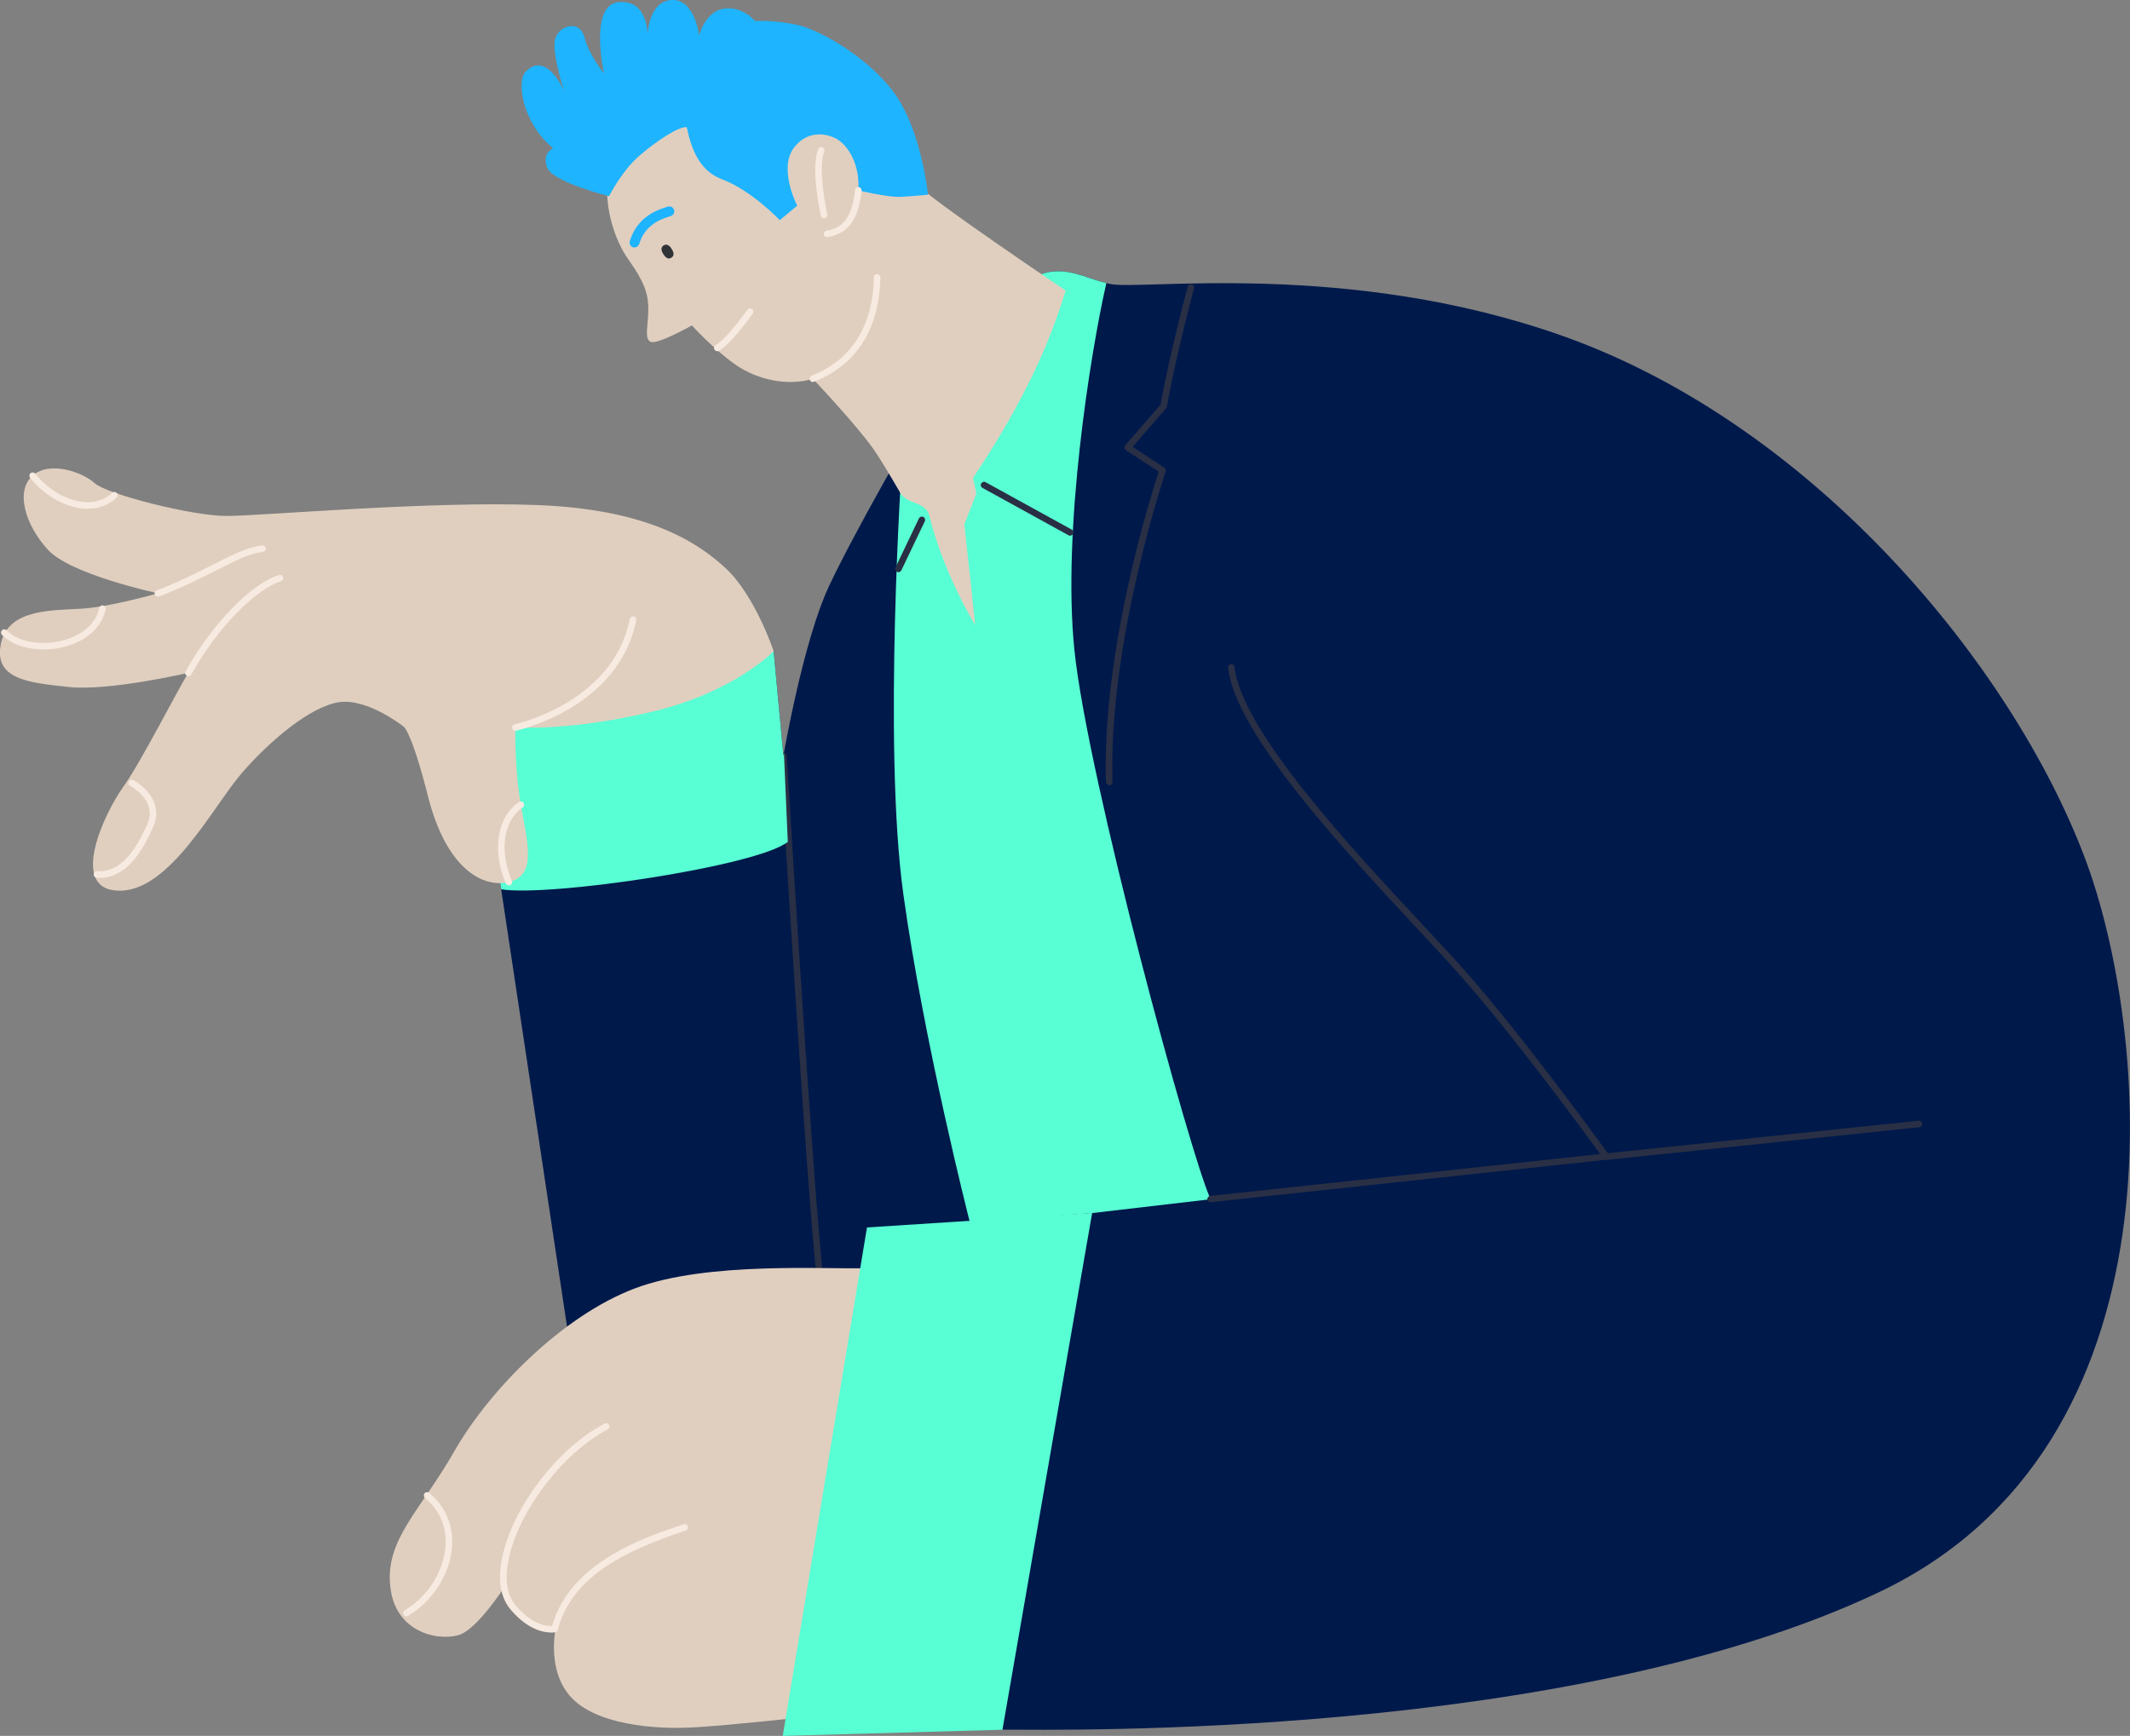 <svg xmlns="http://www.w3.org/2000/svg" id="Ebene_2" viewBox="0 0 303.44 247.35"><rect x="0" y="0" width="303.44" height="247.35" fill="#808080" stroke="none"/><g id="Ebene_1-2"><g><path d="M146.07,40.16c4.97-3.1,7.76-.62,12.11,.31,4.35,.93,33.94-3.47,64.58,7.45,35.7,12.73,63.8,46.8,74.2,74.2,9.31,24.53,14.9,83.83-29.34,104.78-44.24,20.96-116.43,19.56-124.81,19.56l-61.94-56.82-13.04-86.62s7.45-1.4,23.29-5.59c15.83-4.19,19.09-4.66,19.09-4.66l1.4,14.9s2.79-16.3,6.52-24.22c3.73-7.92,12.11-22.35,12.11-22.35l15.83-20.96Z" style="fill:#00194b;"></path><path d="M116.89,183.29c-.23,0-.43-.18-.46-.41-1.54-13.06-5.24-74.54-5.28-75.16-.02-.26,.18-.48,.44-.49,.25,0,.48,.18,.49,.44,.04,.62,3.74,62.08,5.28,75.11,.03,.26-.15,.49-.41,.52-.02,0-.04,0-.06,0Z" style="fill:#292f44;"></path><path d="M111.68,107.29c-.05,.26-.07,.4-.07,.4l-1.4-14.9s-3.26,.47-19.09,4.66c-15.83,4.19-23.29,5.59-23.29,5.59l3.57,23.68c6.88,1.1,36.44-3.28,40.83-6.76l-.55-12.66Z" style="fill:#59ffd4;"></path><path d="M172.46,170.87c-2.79-5.9-17.54-60.08-19.4-78.24-1.75-17.08,2.26-42.25,4.55-52.29-4.03-1.01-6.79-3.14-11.54-.18l-8.71,11.53-8.83,13.47s-2.79,40.98,.16,62.25c2.95,21.27,9.47,46.73,9.47,46.73l17.44-1.29,16.87-1.97Z" style="fill:#59ffd4;"></path><g><path d="M86.88,23.39c-1.24,5.38,.62,10.76,2.69,13.66,2.07,2.9,2.79,4.66,2.79,6.99s-.62,4.19,.31,4.66c.93,.47,5.9-2.33,5.9-2.33,0,0,3.1,3.42,6.21,5.59,3.1,2.17,7.45,3.1,11.02,2.02,0,0,6.05,6.36,8.69,10.09,.72,1.01,2.11,3.32,3.76,6.15,1.01,1.73,3.62,1.16,4.16,3.32,2.07,8.38,6.52,15.52,6.52,15.52l-1.55-14.36,1.71-4.35-.47-2.25c7.46-11.19,10.98-19.43,13.19-26.7,0,0-19.87-13.35-21.42-15.37-1.55-2.02-19.71-13.2-29.96-10.4-10.25,2.79-13.56,7.76-13.56,7.76Z" style="fill:#e0cfbf;"></path><path d="M74.87,10.25c-1.33,1.37-.41,7.35,3.93,10.87,0,0-1.66,.72-.83,2.79,.83,2.07,8.8,4.04,8.8,4.04,0,0,1.76-3.52,4.24-5.69,2.48-2.17,5.68-4.27,6.83-4.14,.83,4.14,2.39,6.45,5.07,7.45,4.14,1.55,8.18,5.8,8.18,5.8l2.48-2.07s-2.69-5.17-.52-8.18c1.57-2.16,3.93-2.38,5.9-1.45,1.97,.93,3.62,4.04,3.31,7.45,0,0,4.24,1.03,6.11,.93,1.86-.1,3.83-.31,3.83-.31,0,0-.83-8.28-4.24-13.66-3.42-5.38-10.97-9.83-14.49-10.56s-5.9-.52-5.9-.52c0,0-1.76-2.17-4.45-1.76s-3.52,3.83-3.52,3.83c0,0-.62-5.28-3.93-5.07s-3.42,4.97-3.42,4.97c0,0,.1-5.07-4.14-4.66-4.24,.41-2.07,10.14-2.07,10.14,0,0-2.07-2.48-2.79-5.17-.72-2.69-4.04-1.55-4.24,.72-.21,2.28,1.35,6.93,1.35,6.93,0,0-2.48-5.8-5.49-2.69Z" style="fill:#1eb4ff;"></path><path d="M95.66,36.71c-.39,.26-.78,.1-1.15-.48s-.37-.99,.02-1.25c.39-.26,.78-.1,1.15,.48,.37,.57,.37,.99-.02,1.25Z" style="fill:#303336;"></path><path d="M90.39,35.27c-.07,0-.14-.01-.21-.03-.37-.11-.58-.51-.46-.88,1.02-3.3,3.59-4.39,5.44-4.92,.37-.11,.76,.11,.87,.48,.11,.37-.11,.76-.48,.87-2.48,.71-3.86,1.94-4.49,3.98-.09,.3-.37,.49-.67,.49Z" style="fill:#1eb4ff;"></path><path d="M102.19,50.04c-.16,0-.31-.08-.4-.22-.13-.22-.07-.51,.16-.64,1.76-1.07,4.49-5,4.52-5.04,.15-.21,.44-.26,.65-.12s.26,.44,.12,.65c-.12,.17-2.87,4.13-4.8,5.31-.08,.05-.16,.07-.24,.07Z" style="fill:#f7eae1;"></path><path d="M117.4,31.11c-.21,0-.41-.15-.46-.36-.06-.27-1.47-6.58-.4-9.48,.09-.24,.36-.37,.6-.28,.24,.09,.37,.36,.28,.6-.97,2.63,.42,8.88,.43,8.95,.06,.25-.1,.5-.35,.56-.03,0-.07,.01-.1,.01Z" style="fill:#f7eae1;"></path><path d="M117.82,33.8c-.23,0-.43-.16-.46-.4-.04-.25,.14-.49,.39-.53,2.46-.38,3.67-2.11,4.06-5.8,.03-.26,.25-.45,.51-.42,.26,.03,.44,.26,.42,.51-.43,4.13-1.93,6.17-4.84,6.62-.02,0-.05,0-.07,0Z" style="fill:#f7eae1;"></path><path d="M115.8,54.44c-.19,0-.36-.11-.43-.3-.09-.24,.02-.51,.26-.61,7.18-2.84,8.78-9.18,8.86-14.01,0-.25,.21-.46,.47-.46h0c.26,0,.46,.22,.46,.47-.09,5.11-1.8,11.84-9.45,14.86-.06,.02-.11,.03-.17,.03Z" style="fill:#f7eae1;"></path></g><path d="M123.72,180.7c-5.8,.21-22.97-1.03-33.32,2.9-10.35,3.93-20.7,14.49-25.67,23.18-4.97,8.69-9.94,12.63-9.11,19.46,.83,6.83,7.55,7.66,10.04,6.62,2.48-1.03,6-6.42,6-6.42,0,0,2.17,6,7.55,5.38,0,0-1.45,6,2.07,9.94,3.52,3.93,11.8,4.76,18.01,4.35,6.21-.41,15.32-1.45,15.32-1.45l9.11-63.96Z" style="fill:#e0cfbf;"></path><polygon points="123.51 174.9 155.59 172.83 142.81 246.47 111.51 247.35 123.51 174.9" style="fill:#59ffd4;"></polygon><path d="M158.02,111.88c-.25,0-.46-.2-.47-.45-.58-18.87,6.52-41.19,7.52-44.22l-4.67-3.06c-.11-.07-.19-.19-.21-.33s.02-.27,.11-.37l5.04-5.8c1.24-7.07,3.84-16.74,3.87-16.83,.07-.25,.32-.4,.57-.33,.25,.07,.4,.32,.33,.57-.03,.1-2.65,9.84-3.87,16.88-.01,.08-.05,.16-.11,.23l-4.77,5.5,4.52,2.97c.18,.12,.25,.34,.19,.54-.08,.24-8.19,24.22-7.58,44.23,0,.26-.19,.47-.45,.48,0,0,0,0-.01,0Z" style="fill:#292f44;"></path><path d="M172.46,171.34c-.24,0-.44-.18-.46-.42-.03-.26,.16-.49,.41-.51l55.55-5.97c-2.3-3.17-12.56-17.16-20.3-25.86-1.55-1.74-3.48-3.81-5.72-6.22-10.33-11.08-25.95-27.83-26.99-37.2-.03-.26,.16-.49,.41-.52,.25-.03,.49,.16,.52,.41,1.01,9.06,16.5,25.67,26.74,36.66,2.24,2.41,4.18,4.48,5.74,6.23,8.76,9.84,20.71,26.42,20.83,26.58,.1,.13,.12,.31,.05,.46-.07,.15-.21,.26-.38,.27l-56.35,6.05s-.03,0-.05,0Z" style="fill:#292f44;"></path><path d="M228.81,165.28c-.24,0-.44-.18-.46-.42-.03-.26,.16-.49,.42-.51l44.55-4.66c.25-.03,.49,.16,.51,.42,.03,.26-.16,.49-.42,.51l-44.55,4.66s-.03,0-.05,0Z" style="fill:#292f44;"></path><g><path d="M110.21,92.78s-5.59,5.9-17.54,8.69c-11.95,2.79-19.25,2.17-19.25,2.17,0,0-.16,5.59,.78,11.02,.93,5.43,2.33,10.09-1.71,11.02-4.04,.93-9-2.33-11.49-12.11-2.48-9.78-3.57-10.09-3.57-10.09,0,0-5.12-4.04-9.16-3.42-4.04,.62-9.78,5.43-13.82,10.09-4.04,4.66-10.25,16.92-17.54,16.77-7.3-.16-1.86-11.33,.62-14.75,2.48-3.42,8.07-14.44,9.31-16.3,0,0-11.33,2.64-17.08,2.02-5.74-.62-10.71-1.09-9.62-6.21,1.09-5.12,7.76-4.66,11.8-4.97,4.04-.31,10.56-2.17,10.56-2.17,0,0-12.42-2.64-15.68-6.21-3.26-3.57-4.66-8.38-2.17-10.56,2.48-2.17,7.14-.47,8.85,1.09,1.71,1.55,13.82,4.66,18.78,4.66s29.03-2.17,44.4-1.55c15.37,.62,22.51,5.12,26.7,9,4.19,3.88,6.83,11.8,6.83,11.8Z" style="fill:#e0cfbf;"></path><path d="M73.42,104.12c-.22,0-.41-.15-.46-.37-.05-.25,.11-.5,.36-.55,.14-.03,14.01-3.04,16.4-15,.05-.25,.3-.42,.55-.37,.25,.05,.42,.3,.37,.55-2.52,12.58-16.98,15.7-17.13,15.73-.03,0-.06,0-.1,0Z" style="fill:#f7eae1;"></path><path d="M26.85,96.36c-.08,0-.15-.02-.23-.06-.23-.13-.31-.41-.18-.63,3.75-6.75,9.35-12.52,13.31-13.73,.25-.08,.51,.06,.58,.31,.08,.25-.06,.51-.31,.58-3.14,.96-8.69,5.94-12.77,13.29-.09,.15-.24,.24-.41,.24Z" style="fill:#f7eae1;"></path><path d="M22.5,85.02c-.19,0-.37-.11-.44-.3-.09-.24,.03-.51,.27-.6,3.22-1.23,5.78-2.53,8.04-3.68,2.79-1.42,5-2.53,6.99-2.72,.25-.03,.48,.17,.51,.42,.02,.26-.17,.48-.42,.51-1.81,.16-3.95,1.25-6.65,2.62-2.17,1.1-4.87,2.47-8.13,3.72-.05,.02-.11,.03-.17,.03Z" style="fill:#f7eae1;"></path><path d="M72.49,126.16c-.18,0-.35-.11-.43-.28-2.01-4.65-1.23-9.53,1.88-11.6,.21-.14,.5-.09,.65,.13,.14,.21,.08,.5-.13,.65-2.73,1.82-3.37,6.21-1.54,10.45,.1,.24,0,.51-.24,.61-.06,.03-.12,.04-.19,.04Z" style="fill:#f7eae1;"></path><path d="M12.5,72.5c-.17,0-.33,0-.5-.02-2.73-.19-5.69-1.87-7.71-4.4-.16-.2-.13-.5,.07-.66,.2-.16,.5-.13,.66,.07,1.86,2.33,4.56,3.88,7.05,4.05,1.54,.11,2.9-.35,3.91-1.31,.19-.18,.48-.17,.66,.02,.18,.19,.17,.48-.02,.66-1.09,1.04-2.51,1.58-4.11,1.58Z" style="fill:#f7eae1;"></path><path d="M6.21,92.54c-2.41,0-4.65-.74-5.93-2.08-.18-.19-.17-.48,.02-.66,.19-.18,.48-.17,.66,.02,1.61,1.69,5.06,2.27,8.2,1.38,2.7-.76,4.52-2.43,4.98-4.57,.05-.25,.3-.41,.55-.36,.25,.05,.41,.3,.36,.55-.54,2.5-2.6,4.42-5.64,5.28-1.05,.3-2.14,.44-3.2,.44Z" style="fill:#f7eae1;"></path><path d="M14.22,125.09c-.15,0-.29,0-.44-.02-.26-.02-.45-.24-.43-.5,.02-.26,.24-.45,.5-.43,3.61,.27,5.81-3.7,7.14-6.71,1.32-2.97-1.54-4.93-2.45-5.46-.22-.13-.3-.42-.17-.64,.13-.22,.41-.3,.64-.17,2.22,1.3,4.13,3.72,2.83,6.65-1.4,3.16-3.7,7.28-7.63,7.28Z" style="fill:#f7eae1;"></path></g><path d="M57.9,230.32c-.16,0-.31-.08-.4-.23-.13-.22-.06-.51,.16-.64,3.23-1.92,5.51-5.47,5.8-9.03,.16-1.94-.22-4.73-2.91-6.98-.2-.17-.22-.46-.06-.66s.46-.22,.66-.06c2.34,1.96,3.49,4.72,3.24,7.77-.31,3.85-2.76,7.68-6.25,9.75-.07,.04-.16,.07-.24,.07Z" style="fill:#f7eae1;"></path><path d="M78.55,232.62c-2,0-4.13-1.22-5.91-3.4-1.36-1.67-1.74-4.17-1.1-7.25,1.49-7.23,7.9-15.63,14.6-19.12,.23-.12,.51-.03,.63,.2,.12,.23,.03,.51-.2,.63-6.36,3.32-12.7,11.61-14.11,18.48-.58,2.79-.26,5.03,.91,6.47,1.63,2,3.53,3.11,5.28,3.06,2.58-9.1,13.07-12.6,18.74-14.49,.24-.08,.51,.05,.59,.3s-.05,.51-.3,.59c-8.27,2.76-16.2,6.38-18.22,14.16-.05,.19-.21,.33-.4,.35-.17,.02-.34,.03-.51,.03Z" style="fill:#f7eae1;"></path><path d="M152.44,76.33c-.08,0-.15-.02-.22-.06l-12.26-6.75c-.23-.12-.31-.41-.18-.63s.41-.31,.63-.18l12.26,6.75c.23,.12,.31,.41,.18,.63-.08,.15-.24,.24-.41,.24Z" style="fill:#292f44;"></path><path d="M127.99,81.53c-.07,0-.14-.01-.2-.05-.23-.11-.33-.39-.22-.62l3.34-6.99c.11-.23,.39-.33,.62-.22,.23,.11,.33,.39,.22,.62l-3.34,6.99c-.08,.17-.25,.27-.42,.27Z" style="fill:#292f44;"></path></g></g></svg>